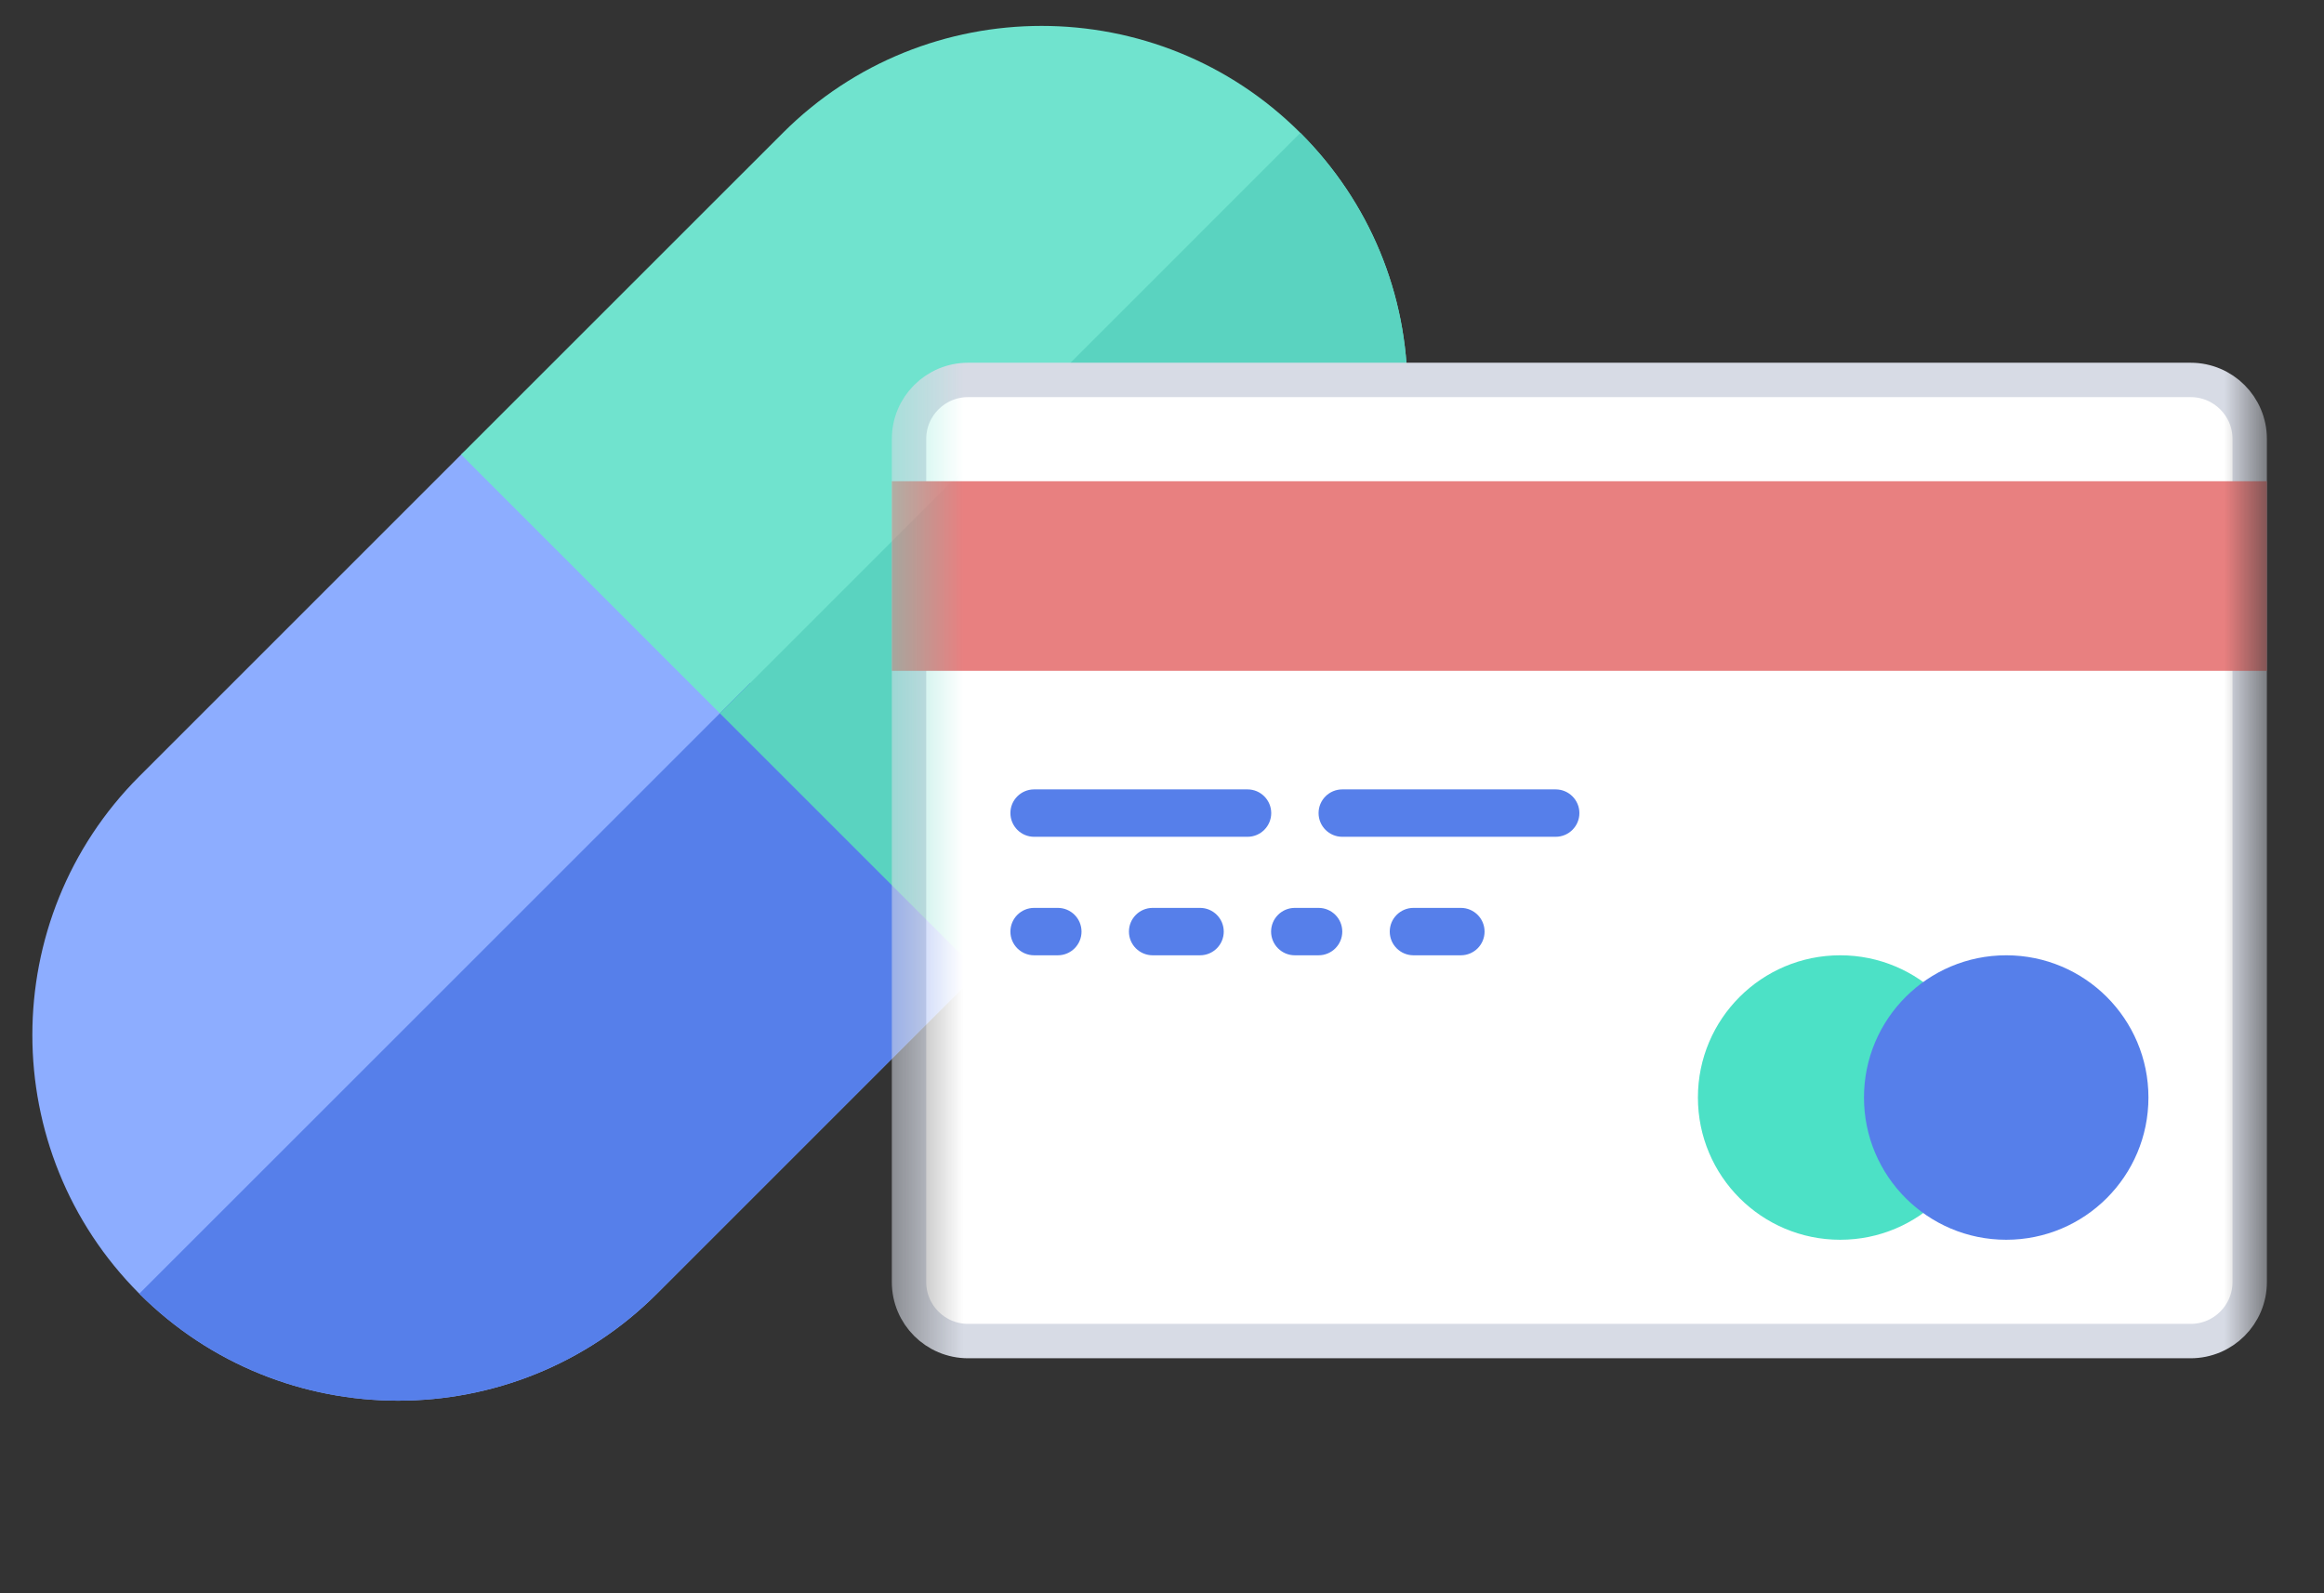 <svg width="35" height="24" viewBox="0 0 35 24" fill="none" xmlns="http://www.w3.org/2000/svg">
<rect x="0" y="0" width="35" height="24" fill="#333333" stroke="none"/>
<path d="M14.738 13.73L7.856 6.848C7.605 6.596 7.196 6.596 6.944 6.848L2.099 11.693C-0.05 13.842 -0.05 17.339 2.099 19.488C4.247 21.636 7.744 21.636 9.893 19.488L14.739 14.642C14.99 14.39 14.99 13.982 14.738 13.73Z" fill="#8DADFF"/>
<path d="M21.198 5.899C21.198 4.427 20.625 3.043 19.584 2.002C17.435 -0.147 13.938 -0.147 11.79 2.002L6.944 6.847L14.738 14.642L19.584 9.796C20.625 8.755 21.198 7.371 21.198 5.899Z" fill="#70E3CE"/>
<path d="M14.738 13.73L11.297 10.289L2.098 19.487C4.247 21.636 7.744 21.636 9.893 19.487L14.738 14.642C14.99 14.39 14.99 13.981 14.738 13.73Z" fill="#567FEA"/>
<path d="M14.739 14.642L19.584 9.796C20.625 8.755 21.199 7.371 21.198 5.899C21.199 4.427 20.625 3.043 19.584 2.002L10.842 10.745L14.739 14.642Z" fill="#5AD3C0"/>
<mask id="mask0" mask-type="alpha" maskUnits="userSpaceOnUse" x="13" y="2" width="22" height="22">
<rect x="13.43" y="2.979" width="20.709" height="20.709" fill="#C4C4C4"/>
</mask>
<g mask="url(#mask0)">
<path d="M32.991 20.201H14.58C14.088 20.201 13.69 19.803 13.69 19.311V6.612C13.69 6.121 14.088 5.723 14.58 5.723H32.991C33.483 5.723 33.881 6.121 33.881 6.612V19.311C33.881 19.803 33.483 20.201 32.991 20.201Z" fill="white" stroke="#D7DBE5" stroke-width="0.518"/>
<path d="M34.14 7.249H13.431V10.105H34.14V7.249Z" fill="#E88080"/>
<path d="M18.788 12.605H15.574C15.377 12.605 15.217 12.445 15.217 12.248C15.217 12.051 15.377 11.891 15.574 11.891H18.788C18.985 11.891 19.145 12.051 19.145 12.248C19.145 12.445 18.985 12.605 18.788 12.605Z" fill="#567FEA"/>
<path d="M23.428 12.605H20.215C20.018 12.605 19.858 12.445 19.858 12.248C19.858 12.051 20.018 11.891 20.215 11.891H23.428C23.626 11.891 23.786 12.051 23.786 12.248C23.786 12.445 23.626 12.605 23.428 12.605Z" fill="#567FEA"/>
<path d="M15.931 14.39H15.574C15.377 14.39 15.217 14.23 15.217 14.033C15.217 13.836 15.377 13.676 15.574 13.676H15.931C16.128 13.676 16.288 13.836 16.288 14.033C16.288 14.23 16.128 14.39 15.931 14.39Z" fill="#567FEA"/>
<path d="M18.073 14.39H17.359C17.162 14.39 17.002 14.23 17.002 14.033C17.002 13.836 17.162 13.676 17.359 13.676H18.073C18.27 13.676 18.43 13.836 18.43 14.033C18.43 14.23 18.27 14.39 18.073 14.39Z" fill="#567FEA"/>
<path d="M19.858 14.39H19.5C19.303 14.39 19.143 14.23 19.143 14.033C19.143 13.836 19.303 13.676 19.5 13.676H19.858C20.055 13.676 20.215 13.836 20.215 14.033C20.215 14.23 20.055 14.39 19.858 14.39Z" fill="#567FEA"/>
<path d="M22.001 14.39H21.287C21.09 14.39 20.93 14.23 20.93 14.033C20.93 13.836 21.09 13.676 21.287 13.676H22.001C22.198 13.676 22.358 13.836 22.358 14.033C22.358 14.23 22.198 14.39 22.001 14.39Z" fill="#567FEA"/>
<path d="M23.429 14.39C23.336 14.39 23.243 14.351 23.175 14.287C23.111 14.219 23.072 14.13 23.072 14.033C23.072 13.94 23.111 13.848 23.175 13.78C23.308 13.648 23.547 13.648 23.683 13.78C23.747 13.848 23.786 13.94 23.786 14.033C23.786 14.126 23.747 14.219 23.683 14.287C23.615 14.351 23.522 14.39 23.429 14.39Z" fill="white"/>
<path d="M29.856 16.532C29.856 17.716 28.897 18.675 27.714 18.675C26.53 18.675 25.571 17.716 25.571 16.532C25.571 15.349 26.53 14.39 27.714 14.39C28.897 14.39 29.856 15.349 29.856 16.532Z" fill="#4CE1C6"/>
<path d="M32.356 16.532C32.356 17.716 31.397 18.675 30.214 18.675C29.031 18.675 28.072 17.716 28.072 16.532C28.072 15.349 29.031 14.39 30.214 14.39C31.397 14.39 32.356 15.349 32.356 16.532Z" fill="#567FEA"/>
</g>
</svg>
